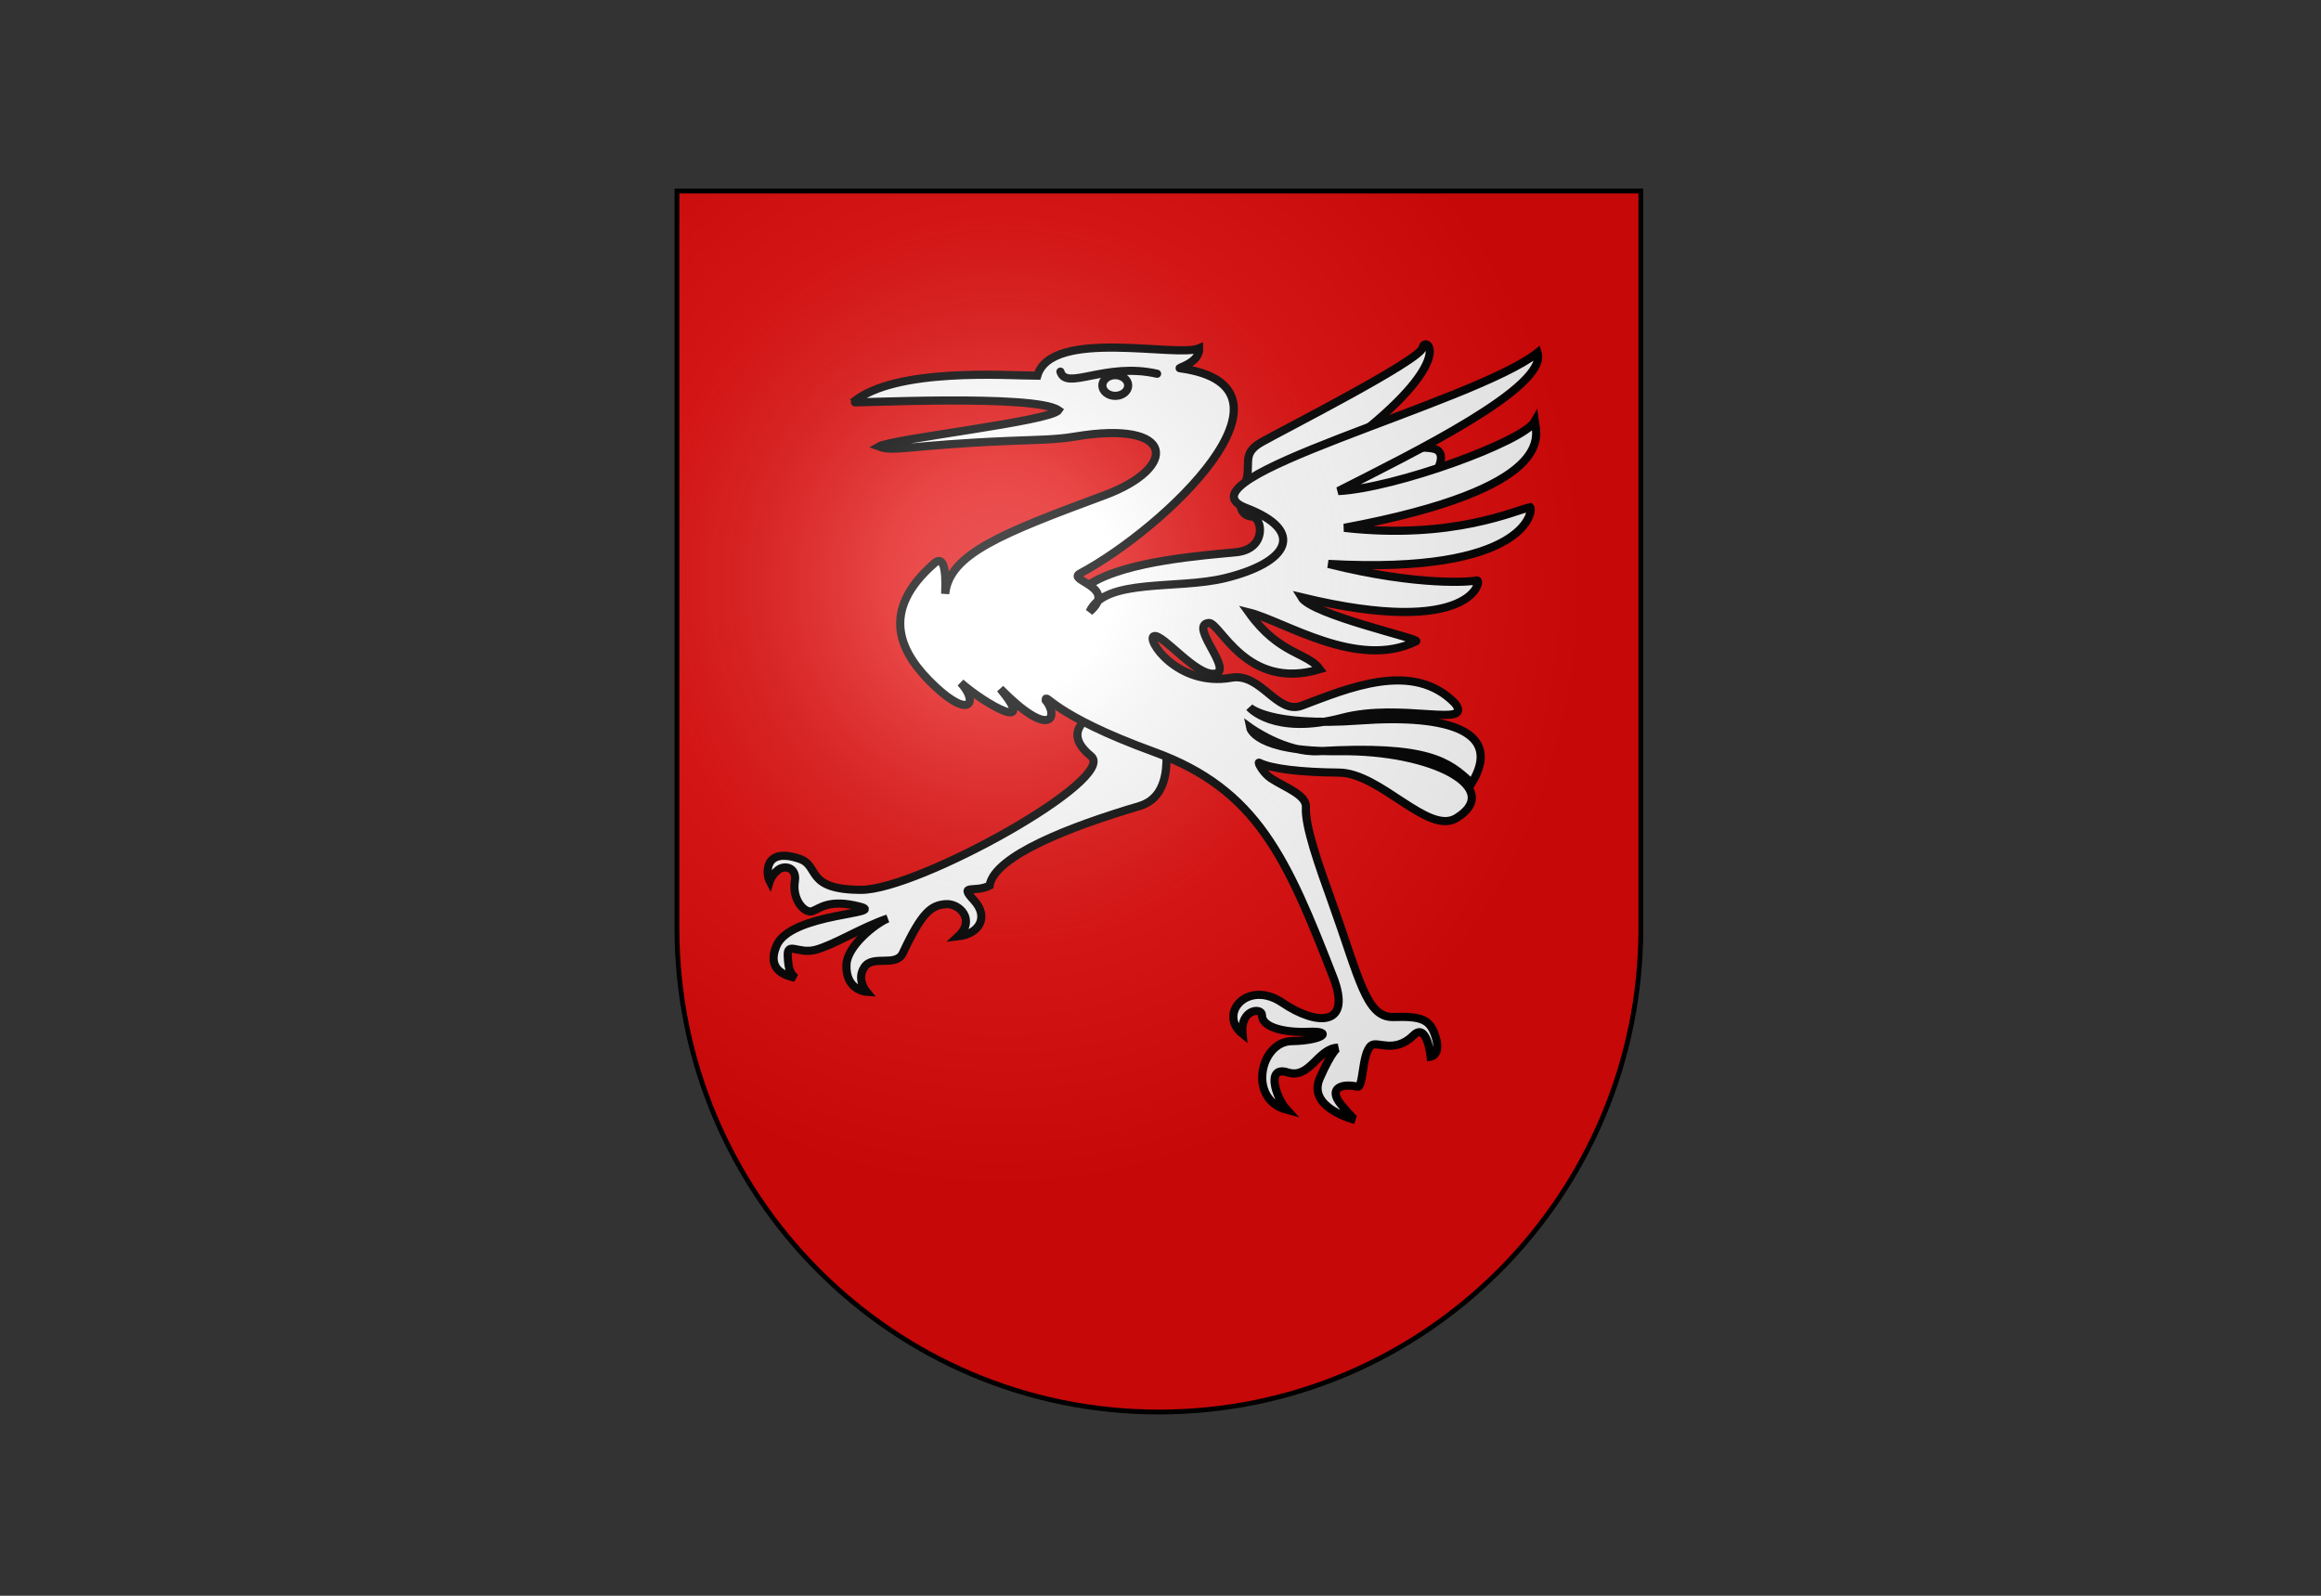 <svg width="320" height="220" viewBox="0 0 320 220" fill="none" xmlns="http://www.w3.org/2000/svg">
<rect x="0" y="0" width="320" height="220" fill="#333333" stroke="none"/>
<g clip-path="url(#clip0_13_1985)">
<path d="M93.332 26.332V127.969C93.332 164.806 123.082 194.668 159.781 194.668C196.479 194.668 226.229 164.806 226.229 127.969V26.332H93.332Z" fill="#E20909"/>
<path fill-rule="evenodd" clip-rule="evenodd" d="M150.285 80.516C155.25 77.31 166.094 76.562 170.406 76.135C174.718 75.707 174.064 71.326 172.627 71.219C171.19 71.112 170.406 69.83 171.582 66.944C172.758 64.059 170.929 62.669 173.934 60.959C176.939 59.25 195.883 49.632 196.145 47.922C196.406 46.212 201.11 49.204 187.26 60.105C187.914 62.776 196.537 61.066 198.105 62.028C199.672 62.99 197.582 65.982 196.537 67.051C195.491 68.12 185.823 67.158 180.205 76.99C173.934 81.799 155.25 85.86 155.25 85.86C155.25 85.86 166.486 108.356 157.079 111.134C147.672 113.913 137.089 117.974 136.436 122.088C134.345 123.157 132.124 121.768 134.28 124.119C136.436 126.47 134.933 128.768 132.124 129.088C134.541 126.844 132.32 124.493 130.361 124.653C128.401 124.814 127.136 125.709 124.481 131.386C123.549 133.379 120.365 131.6 119.19 133.31C118.014 135.019 119.451 136.729 119.451 136.729C119.451 136.729 116.516 136.528 116.707 132.936C116.839 130.422 120.633 127.34 122.391 126.63C118.805 127.839 114.955 130.299 112.396 130.958C110.077 131.556 108.527 129.783 108.607 131.76C108.69 133.853 109.041 134.248 109.652 134.806C108.66 134.554 105.588 133.961 107.039 130.424C108.936 125.802 122.586 126.018 118.471 124.974C114.285 123.912 113.049 125.241 112.004 125.615C110.958 125.989 109.183 124.058 109.587 121.501C109.889 119.586 108.19 119.195 107.247 119.954C106.391 120.643 106.124 121.502 106.124 121.502C105.582 120.469 105.324 116.727 110.244 118.404C113.076 119.369 110.929 122.662 118.732 122.676C126.573 122.69 154.205 107.352 150.416 104.241C143.01 98.161 160.241 96.105 156.818 92.967C153.585 90.003 143.687 85.432 150.285 80.516Z" fill="white" stroke="black" stroke-width="1.125" stroke-linecap="round"/>
<path fill-rule="evenodd" clip-rule="evenodd" d="M117.612 55.461C123.432 50.587 139.046 51.796 143.018 51.796C144.958 45.184 162.281 49.34 165.329 48.018C165.422 50.133 162.004 50.776 162.743 50.776C181.157 53.312 160.661 72.785 148.885 79.076C147.064 80.048 154.197 80.889 150.224 84.328C152.395 79.643 162.317 81.319 168.913 79.699C177.816 77.512 180.027 73.18 171.771 70.017C161.344 66.022 203.204 55.578 211.985 48.622C213.469 53.349 194.76 62.491 184.506 67.702C192.346 67.302 210.035 60.89 211.606 58.094C211.87 60.054 214.717 67.271 185.332 72.769C200.348 74.468 209.076 70.28 210.968 69.932C211.425 70.392 210.403 79.253 183.131 77.743C195.72 80.901 203.02 80.187 203.636 80.027C204.344 79.843 203.144 88.081 179.413 82.334C180.853 84.779 195.9 88.079 195.243 88.407C187.209 92.408 177.038 85.628 172.173 84.43C176.338 90.264 180.277 89.942 181.977 92.257C171.802 95.339 168.209 85.739 166.65 85.885C163.774 86.154 170.26 92.555 167.448 92.886C164.87 93.19 160.433 87.464 159.14 87.691C157.846 87.917 162.263 94.768 169.764 93.434C173.863 92.705 176.03 98.571 179.465 97.288C185.754 94.938 194.81 90.954 200.621 96.985C203.207 100.434 193.199 96.805 185.039 98.967C175.59 101.47 172.258 97.514 172.258 97.514C172.258 97.514 174.938 100.235 187.41 99.328C199.882 98.421 207.227 100.907 202.897 107.988C199.77 104.991 196.835 102.692 181.867 103.56C177.216 103.829 172.351 100.31 172.351 100.31C172.351 100.31 172.999 103.702 184.638 103.56C197.716 103.399 207.372 108.745 200.806 112.779C196.895 115.181 190.339 106.557 184.597 106.514C179.456 106.476 175.303 105.999 173.595 105.147C173.35 105.025 174.13 106.573 175.224 107.294C177.173 108.577 180.161 109.569 180.05 111.305C179.887 113.873 181.834 119.337 183.63 124.336C187.422 134.884 188.336 140.33 192.121 140.21C196.013 140.089 197.203 140.512 197.942 143.006C198.681 145.5 197.248 145.681 197.248 145.681C197.248 145.681 196.77 140.877 194.886 142.73C192.228 145.345 189.891 143.443 189.039 144.149C187.726 145.236 188.012 150.02 187.148 149.816C185.029 149.315 183.006 150 184.915 152.301C186.57 154.295 186.849 154.4 186.849 154.4C186.849 154.4 180.151 152.754 181.966 148.646C183.679 144.766 184.453 144.442 184.453 144.442C181.71 144.495 180.58 148.828 177.531 147.846C174.482 146.864 175.877 151.324 177.421 153.007C171.97 151.571 173.737 143.61 178.079 143.535C182.421 143.459 183.899 142.099 180.481 142.25C177.063 142.401 173.965 141.626 173.993 139.961C174.012 138.862 170.953 139.079 171.301 142.527C167.883 139.806 171.992 134.987 176.797 138.236C181.601 141.485 186.474 141.55 183.807 134.693C177.431 118.306 173.329 108.827 159.113 103.661C144.939 98.511 144.173 95.398 144.173 96.532C146.032 98.858 144.84 101.98 137.911 94.953C143.019 101.145 135.939 97.149 132.451 94.121C134.908 96.811 133.762 99.144 128.966 94.669C124.207 90.228 121.044 84.425 128.837 77.64C129.976 76.648 130.489 78.105 130.315 81.872C130.869 76.355 138.133 73.529 152.303 68.27C162.482 64.491 162.153 57.852 148.193 60.191C145.536 60.636 143.095 60.622 139.092 60.788C125.263 61.362 123.273 62.351 121.169 61.557C122.965 60.515 144.912 58.068 145.928 56.557C142.695 54.29 117.52 55.612 117.612 55.461Z" fill="white" stroke="black" stroke-width="1.125" stroke-linecap="round"/>
<path d="M146.202 51.234C146.987 53.923 152.401 49.895 159.529 51.528Z" fill="white"/>
<path d="M146.202 51.234C146.987 53.923 152.401 49.895 159.529 51.528" stroke="black" stroke-width="1.125" stroke-linecap="round"/>
<path fill-rule="evenodd" clip-rule="evenodd" d="M155.544 53.145C155.544 53.333 155.498 53.519 155.409 53.692C155.32 53.866 155.188 54.023 155.023 54.156C154.858 54.289 154.662 54.394 154.445 54.466C154.229 54.538 153.998 54.575 153.764 54.575C153.53 54.575 153.298 54.538 153.082 54.466C152.866 54.394 152.67 54.289 152.505 54.156C152.339 54.023 152.208 53.866 152.119 53.692C152.03 53.519 151.984 53.333 151.984 53.145C151.984 52.957 152.03 52.771 152.119 52.597C152.208 52.424 152.339 52.266 152.505 52.133C152.67 52.001 152.866 51.895 153.082 51.823C153.298 51.751 153.53 51.714 153.764 51.714C153.998 51.714 154.229 51.751 154.445 51.823C154.662 51.895 154.858 52.001 155.023 52.133C155.188 52.266 155.32 52.424 155.409 52.597C155.498 52.771 155.544 52.957 155.544 53.145Z" fill="white" stroke="black" stroke-width="1.125" stroke-linecap="round"/>
<path d="M93.332 26.332V127.969C93.332 164.806 123.082 194.668 159.78 194.668C196.479 194.668 226.229 164.806 226.229 127.969V26.332H93.332Z" fill="url(#paint0_radial_13_1985)"/>
<path d="M93.332 26.332V127.969C93.332 164.806 123.082 194.668 159.78 194.668C196.479 194.668 226.229 164.806 226.229 127.969V26.332H93.332Z" stroke="black" stroke-width="0.664"/>
</g>
<defs>
<radialGradient id="paint0_radial_13_1985" cx="0" cy="0" r="1" gradientUnits="userSpaceOnUse" gradientTransform="translate(138.041 80.065) scale(80.736 84.168)">
<stop stop-color="white" stop-opacity="0.314"/>
<stop offset="0.19" stop-color="white" stop-opacity="0.251"/>
<stop offset="0.6" stop-color="#6B6B6B" stop-opacity="0.125"/>
<stop offset="1" stop-opacity="0.125"/>
</radialGradient>
<clipPath id="clip0_13_1985">
<rect width="133.561" height="169" fill="white" transform="translate(93 26)"/>
</clipPath>
</defs>
</svg>
